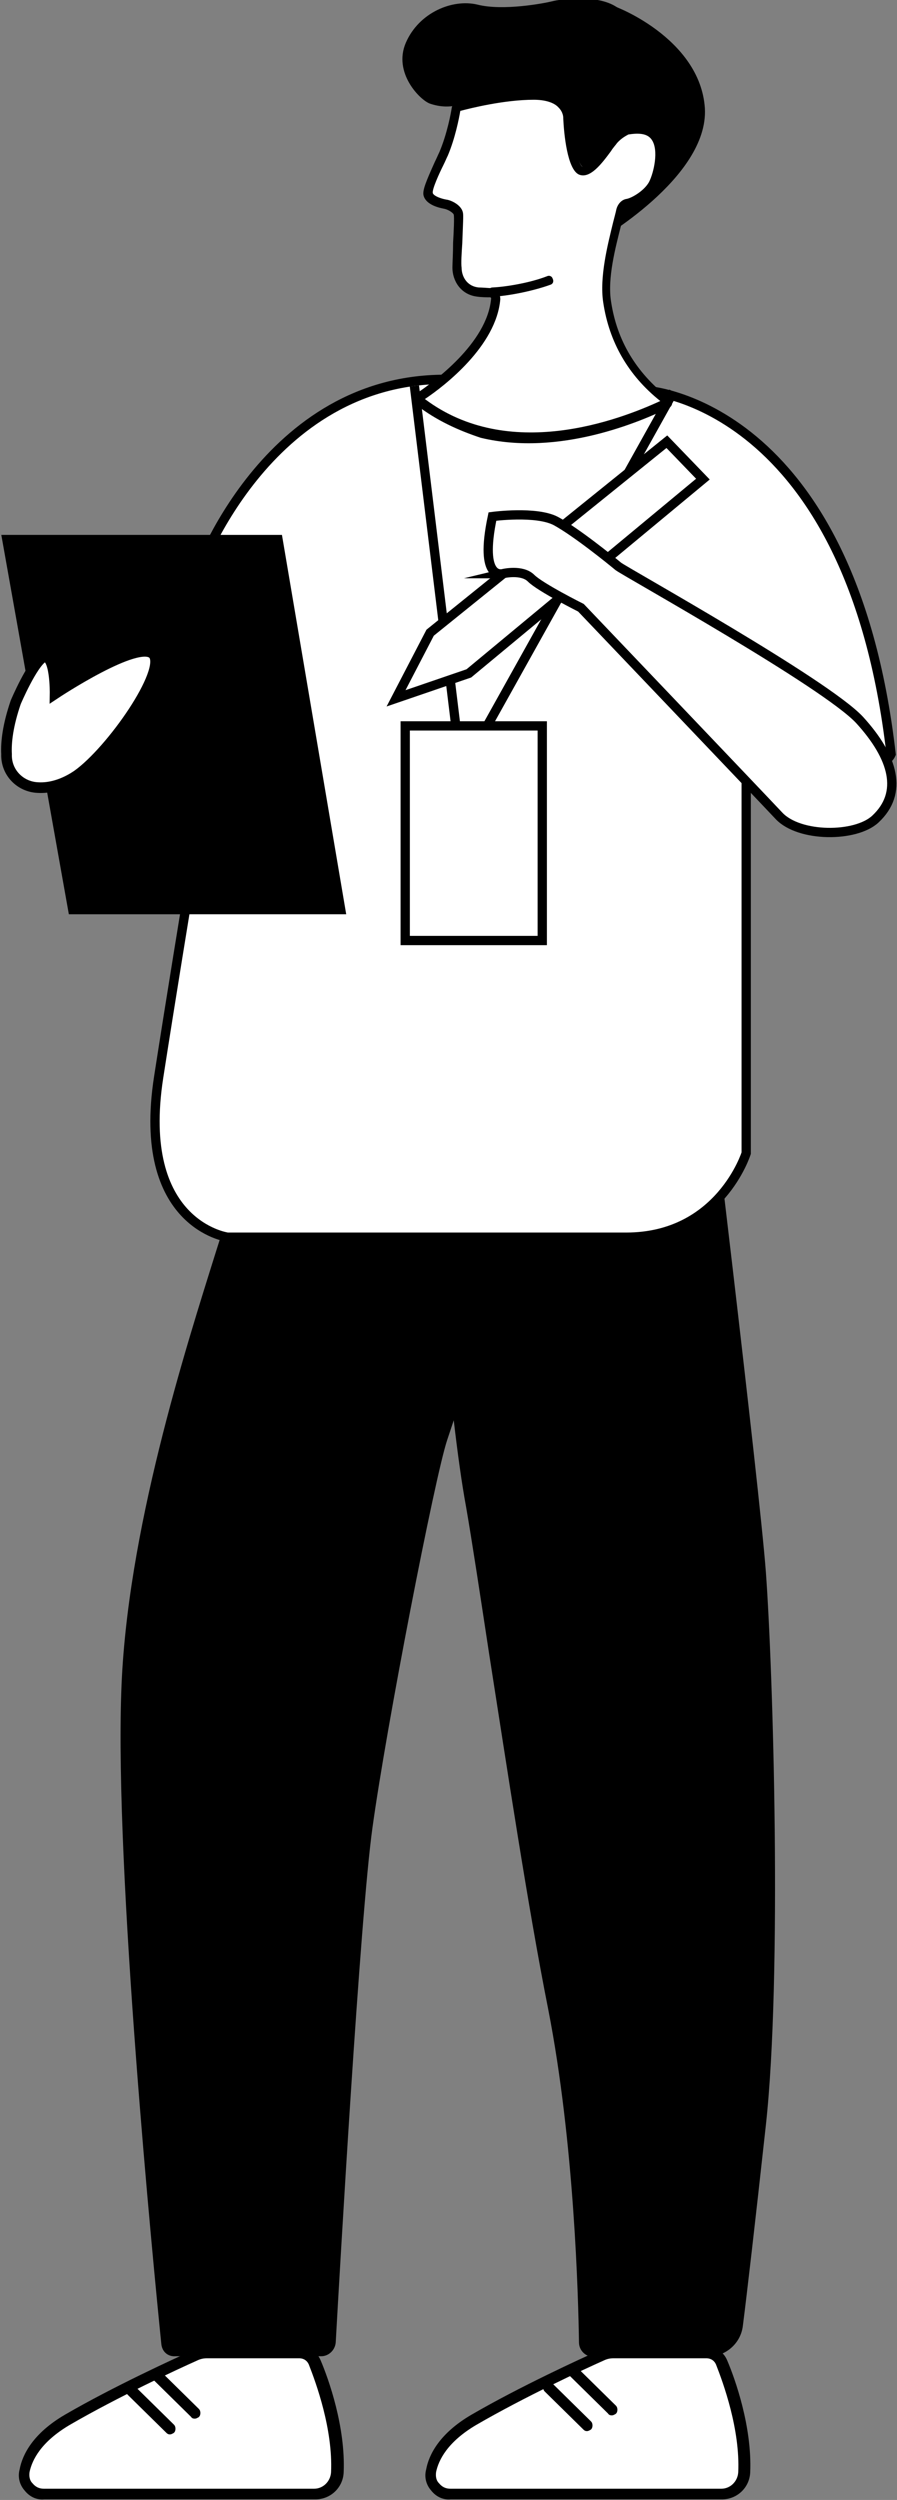<?xml version="1.0" encoding="UTF-8"?> <!-- Generator: Adobe Illustrator 26.1.0, SVG Export Plug-In . SVG Version: 6.00 Build 0) --> <svg xmlns="http://www.w3.org/2000/svg" xmlns:xlink="http://www.w3.org/1999/xlink" id="Слой_1" x="0px" y="0px" viewBox="0 0 136.8 380.9" style="enable-background:new 0 0 136.8 380.9;" xml:space="preserve"><rect x="0" y="0" width="136.8" height="380.9" fill="#808080" stroke="none"/> <style type="text/css"> .st0{fill:#FFFFFF;} .st1{stroke:#000000;stroke-width:0.424;stroke-miterlimit:10;} .st2{fill:#FFFFFF;stroke:#000000;stroke-width:1.415;stroke-miterlimit:10;} .st3{fill:none;stroke:#000000;stroke-width:1.415;stroke-miterlimit:10;} .st4{fill:#FFFFFF;stroke:#000000;stroke-width:1.621;stroke-miterlimit:10;} </style> <g> <g> <g> <g> <path d="M106.6,156.1c0,0,8.5,70,9.5,83.5c1,13.5,2.6,60.8,0,84.1c-1.7,15.1-2.9,25.3-3.5,30.5c-0.3,2.4-2.4,4.3-4.8,4.3H90.5 c-0.9,0-1.6-0.7-1.6-1.6c-0.1-6.3-0.6-30.3-4.7-50.9c-4.7-23.9-9.9-61.3-12.5-76.3c-0.9-5-1.6-10.6-2.2-16.1c0,0,0,0-2,5.7 c-2,5.7-9.4,44.1-11.5,59.2c-1.9,13.7-5.1,68.7-5.7,78.5c0,0.8-0.8,1.5-1.6,1.5H26.8c-0.8,0-1.5-0.6-1.6-1.4 c-1-10.2-7.1-71.7-6.1-99.3c1-30.1,14.6-66,17.2-75.8s6.1-34.9,6.1-34.9S95.3,147.8,106.6,156.1z"></path> <path d="M24.6,357.1c-1.2-11.8-7.1-72-6.1-99.4c0.8-24.2,9.8-52.2,14.5-67.2c1.2-3.8,2.2-6.8,2.7-8.8c2.6-9.7,6.1-34.6,6.1-34.8 c0-0.3,0.3-0.5,0.6-0.5c0,0,0,0,0,0c2.2,0,53.2,0.9,64.6,9.2c0.1,0.1,0.2,0.3,0.3,0.4c0.1,0.7,8.5,70.2,9.5,83.5 c1.1,14.9,2.5,61.5,0,84.3c-1.7,15.5-2.9,25.8-3.5,30.5c-0.3,2.8-2.7,4.8-5.5,4.8H90.5c-1.2,0-2.2-1-2.2-2.2 c-0.1-6.8-0.7-30.4-4.7-50.8c-3.1-15.6-6.3-36.9-9-54.1c-1.4-9.2-2.6-17.1-3.5-22.3c-0.7-3.8-1.3-8.2-1.9-13.3l-1,3 c-1.9,5.7-9.3,43.8-11.4,59.1c-1.9,13.6-5,67.7-5.6,78.4c-0.1,1.2-1.1,2.1-2.2,2.1H26.8C25.6,359.1,24.7,358.3,24.6,357.1z M69.6,213c0.3,0,0.5,0.3,0.6,0.6c0.7,6.3,1.4,11.6,2.2,16c0.9,5.2,2.1,13.2,3.5,22.3c2.6,17.1,5.9,38.4,9,54 c4,20.5,4.6,44.2,4.7,51c0,0.5,0.4,1,1,1h17.2c2.1,0,3.9-1.6,4.2-3.7c0.6-4.7,1.7-15,3.5-30.5c2.5-22.7,1.1-69.2,0-84 c-1-12.9-8.9-78.4-9.5-83.2c-10.8-7.4-57.4-8.6-63-8.8c-0.5,3.8-3.7,25.4-6,34.4c-0.5,2-1.5,5-2.7,8.8 c-4.8,15-13.7,42.9-14.5,66.9c-0.9,27.3,4.9,87.5,6.1,99.2c0,0.5,0.5,0.9,1,0.9h22.1c0.5,0,0.9-0.4,1-0.9 c0.6-10.7,3.8-64.9,5.7-78.5c2.1-15.4,9.5-53.6,11.5-59.3l2-5.7C69,213.2,69.3,213,69.6,213C69.5,213,69.6,213,69.6,213z"></path> </g> <path d="M69.5,214.1C69.5,214.1,69.5,214.1,69.5,214.1c0.4,0,0.7-0.4,0.6-0.7c-0.4-3.1-0.7-6.5-1-9.9c-0.6-6.8-5.2-12.7-11.6-15 l-3.8-1.4c-0.3-0.1-0.7,0-0.8,0.4c-0.1,0.3,0,0.7,0.4,0.8l3.8,1.4c6,2.2,10.2,7.7,10.8,14c0.3,3.4,0.7,6.8,1,9.9 C68.9,213.8,69.2,214.1,69.5,214.1z"></path> </g> <g> <g> <path class="st0" d="M31.6,358.5h14.1c1,0,1.9,0.6,2.3,1.5c1.2,3,3.8,10.1,3.4,16.8c-0.1,1.8-1.6,3.3-3.5,3.3H6.7 c-1.9,0-3.3-1.7-3-3.6c0.5-2.2,2-5.1,6.5-7.8c7.3-4.2,16.5-8.5,19.4-9.8C30.3,358.6,31,358.5,31.6,358.5z"></path> <path class="st1" d="M3.9,379.3c-0.7-0.8-1-1.9-0.7-3c0.4-2.2,2-5.4,6.8-8.2c7.4-4.3,16.8-8.6,19.5-9.8c0.7-0.3,1.4-0.5,2.2-0.5 h14.1c1.3,0,2.4,0.7,2.9,1.9c1.2,2.8,3.8,10.1,3.5,17c-0.1,2.2-1.9,3.9-4.1,3.9H6.7C5.6,380.7,4.6,380.2,3.9,379.3z M31.6,359.1 c-0.6,0-1.1,0.1-1.7,0.4c-2.7,1.2-12,5.5-19.4,9.8c-4.4,2.6-5.8,5.4-6.2,7.3c-0.1,0.7,0,1.4,0.5,1.9c0.5,0.6,1.1,0.9,1.9,0.9 h41.2c1.5,0,2.7-1.2,2.8-2.7c0.3-6.6-2.3-13.7-3.4-16.5c-0.3-0.7-0.9-1.1-1.7-1.1H31.6z"></path> </g> <path class="st1" d="M29.7,368.3c0.2,0,0.3-0.1,0.5-0.2c0.2-0.2,0.2-0.7,0-0.9l-5.9-5.8c-0.2-0.2-0.7-0.2-0.9,0 c-0.2,0.2-0.2,0.7,0,0.9l5.9,5.8C29.4,368.3,29.6,368.3,29.7,368.3z"></path> <path class="st1" d="M25.9,370.7c0.2,0,0.3-0.1,0.5-0.2c0.2-0.2,0.2-0.7,0-0.9l-5.9-5.8c-0.2-0.2-0.7-0.2-0.9,0 c-0.2,0.2-0.2,0.7,0,0.9l5.9,5.8C25.6,370.6,25.7,370.7,25.9,370.7z"></path> </g> <g> <g> <path class="st0" d="M93.6,358.5h14.1c1,0,1.9,0.6,2.3,1.5c1.2,3,3.8,10.1,3.4,16.8c-0.1,1.8-1.6,3.3-3.5,3.3H68.7 c-1.9,0-3.3-1.7-3-3.6c0.5-2.2,2-5.1,6.5-7.8c7.3-4.2,16.5-8.5,19.4-9.8C92.3,358.6,93,358.5,93.6,358.5z"></path> <path class="st1" d="M65.9,379.3c-0.7-0.8-1-1.9-0.7-3c0.4-2.2,2-5.4,6.8-8.2c7.4-4.3,16.8-8.6,19.5-9.8 c0.7-0.3,1.4-0.5,2.2-0.5h14.1c1.3,0,2.4,0.7,2.9,1.9c1.2,2.8,3.8,10.1,3.5,17c-0.1,2.2-1.9,3.9-4.1,3.9H68.7 C67.6,380.7,66.6,380.2,65.9,379.3z M93.6,359.1c-0.6,0-1.1,0.1-1.7,0.4c-2.7,1.2-12,5.5-19.4,9.8c-4.4,2.6-5.8,5.4-6.2,7.3 c-0.1,0.7,0,1.4,0.5,1.9c0.5,0.6,1.1,0.9,1.9,0.9H110c1.5,0,2.7-1.2,2.8-2.7c0.3-6.6-2.3-13.7-3.4-16.5 c-0.3-0.7-0.9-1.1-1.7-1.1H93.6z"></path> </g> <path class="st1" d="M93.3,367.8c0.2,0,0.3-0.1,0.5-0.2c0.2-0.2,0.2-0.7,0-0.9l-5.9-5.8c-0.2-0.2-0.7-0.2-0.9,0 c-0.2,0.2-0.2,0.7,0,0.9l5.9,5.8C93,367.8,93.2,367.8,93.3,367.8z"></path> <path class="st1" d="M89.5,370.2c0.2,0,0.3-0.1,0.5-0.2c0.2-0.2,0.2-0.7,0-0.9l-5.9-5.8c-0.2-0.2-0.7-0.2-0.9,0 c-0.2,0.2-0.2,0.7,0,0.9l5.9,5.8C89.2,370.1,89.3,370.2,89.5,370.2z"></path> </g> </g> <path class="st2" d="M98.6,59.5c0,0,31.1,1.7,37.3,55.4c-1.9,4.3-22.1,3.3-22.1,3.3v57.5c0,0-4,12.8-18.3,12.8 c-17.6,0-60.8,0-60.8,0s-14-1.9-10.5-24.4s9.3-57,9.3-57l-3.6-19.2c0,0,10.5-30.5,38.5-30.1C87.7,58.8,98.6,59.5,98.6,59.5z"></path> <path d="M86.3,4.4c0,0,5.2-3.8,6.2-3.8c1,0,14.3,5.2,15,15.9C108.1,27.1,91,36.8,91,36.8l-3.6-20.4L86.3,4.4z"></path> <g> <path d="M97.4,19.3c-0.4,0-0.7,0.1-1.2,0.2c0,0-1,0.3-2.1,1.5c-1.1,1.2-3.4,5.3-5,4.6c-1.6-0.7-2-8-2-8s0.2-3.5-5.2-3.5 c-5.4,0-9.8,1.3-11.6,1.8c-1.7,0.5-3.2,0.4-4.7-0.1c-1.5-0.5-5.7-4.7-3.7-9.3c2-4.6,7.1-6.7,10.9-5.8c3.9,1,10.2-0.2,11.4-0.5 c1.1-0.3,7.7-1.3,10.5,1.4c2.5,2.4,4.3,5.6,4.6,10.4c0.2,3.1-1.1,5.6-1.4,6.4C97.9,19,97.8,19.3,97.4,19.3z"></path> <g> <path class="st0" d="M69.7,16.3c-0.1,0-0.2,0.1-0.2,0.2c-0.1,0.8-0.7,4.1-1.9,6.9C67,25,65,28.7,65.2,29.6 c0.2,0.9,1.8,1.4,2.6,1.5c0.8,0.1,1.9,0.7,2.1,1.4c0.2,0.7-0.3,6.7-0.3,8.2c0,1.5,0.9,3.4,3.2,3.7c0.3,0,1.2,0.1,1.9,0.1 c0.5,0,0.9,0.4,0.9,1c-0.6,7.3-9.5,13.6-11.6,15c-0.2,0.1-0.2,0.5,0,0.6c13.9,10.7,32.7,2.8,38,0.1c0.2-0.1-7.6-4.5-9.2-15.3 c-0.7-4.7,1.5-11.3,2-14c0.1-0.5,0.5-1,1.1-1.1c1.2-0.2,3.1-1.5,3.9-3c1.2-2.2,2.7-9.6-4-8.2c0,0-1,0.3-2.1,1.5 c-1.1,1.2-3.4,5.3-5,4.6c-1.6-0.7-2-8-2-8s0.2-3.5-5.2-3.5C76.5,14.5,70.8,16,69.7,16.3z"></path> <path d="M63.5,61.7c-0.3-0.2-0.4-0.6-0.4-0.9c0-0.4,0.2-0.7,0.5-0.9c2.5-1.7,10.7-7.6,11.3-14.4c0-0.1,0-0.1,0-0.1 c0,0-0.1-0.1-0.1-0.1c-1.6,0-1.9-0.1-2-0.1c-2.6-0.3-3.8-2.5-3.8-4.4c0-0.7,0.1-2.2,0.1-3.8c0.1-1.7,0.2-3.9,0.1-4.3 c-0.1-0.3-0.9-0.8-1.5-0.9c-0.5-0.1-2.7-0.5-3.1-2c-0.2-0.8,0.4-2.2,1.7-5.1c0.3-0.6,0.5-1.1,0.7-1.5c1.2-2.8,1.8-6.1,1.9-6.8 c0.1-0.4,0.3-0.7,0.7-0.8c0,0,0,0,0,0c1.1-0.3,6.9-1.8,11.8-1.8c2.2,0,3.8,0.5,4.9,1.6c1,1.1,1.1,2.3,1,2.6 c0.2,3.6,0.9,7.1,1.5,7.4c0.7,0.3,2.5-2.1,3.2-3.1c0.4-0.5,0.7-1,1-1.3c1.2-1.3,2.2-1.7,2.4-1.8c2.9-0.6,4.4,0.3,5,1.3 c1.6,2.2,0.6,6.3-0.3,7.9c-0.9,1.7-3,3.1-4.4,3.4c-0.3,0.1-0.5,0.3-0.5,0.5c-0.1,0.5-0.3,1.2-0.5,2.1c-0.8,3.2-2.1,8-1.5,11.6 c0.9,5.9,3.8,10.7,8.6,14.5c0.5,0.4,0.7,0.6,0.7,1c0,0.2-0.2,0.5-0.4,0.6c-4.3,2.1-16.8,7.5-28.8,4.6 C70,65.6,66.6,64.1,63.5,61.7z M92,46.1c-0.6-3.9,0.7-8.9,1.5-12.2c0.2-0.8,0.4-1.5,0.5-2c0.2-0.8,0.8-1.5,1.6-1.6 c0.9-0.2,2.7-1.3,3.4-2.6c0.7-1.4,1.5-4.8,0.4-6.4c-0.6-0.9-1.8-1.1-3.6-0.8c-0.1,0.1-0.9,0.4-1.7,1.3c-0.2,0.3-0.6,0.7-0.9,1.2 c-1.4,1.9-3.2,4.3-4.9,3.6c-1.8-0.8-2.3-6.3-2.4-8.6c0,0,0,0,0-0.1c0,0,0-0.8-0.7-1.5c-0.7-0.8-2.1-1.2-3.8-1.2 c-4.5,0-9.7,1.3-11.2,1.7c-0.2,1.2-0.8,4.2-1.9,6.8c-0.2,0.4-0.4,0.9-0.7,1.5c-0.6,1.2-1.7,3.6-1.6,4.2c0.1,0.4,1,0.8,2,1 c0.9,0.1,2.4,0.9,2.6,2c0.1,0.4,0,1.8-0.1,4.7c-0.1,1.5-0.2,3-0.1,3.7c0,1.2,0.7,2.8,2.6,3c0.1,0,0.4,0,1.8,0.1 c0.4,0,0.9,0.2,1.1,0.5c0.3,0.3,0.4,0.8,0.4,1.2c-0.6,7.1-8.5,13.2-11.5,15.2c12.8,9.6,29.6,3.2,35.9,0.3 C95.8,57.2,92.9,52.1,92,46.1z M69.9,17C69.9,17,69.9,17,69.9,17C69.9,17,69.9,17,69.9,17z"></path> </g> <path d="M75,45.2c0.1,0,0.1,0,0.2,0c2.2-0.1,5.9-0.8,8.7-1.8c0.4-0.1,0.6-0.5,0.4-0.9c-0.1-0.4-0.5-0.6-0.9-0.4 c-2.6,1-6.2,1.6-8.3,1.7c-0.4,0-0.7,0.4-0.7,0.7C74.5,44.9,74.7,45.2,75,45.2z"></path> </g> <polyline class="st3" points="63.2,58.8 69.6,111.3 73.9,111.3 102.7,59.7 "></polyline> <polygon class="st2" points="101.7,67.3 65.6,96.4 60.4,106.4 71.5,102.6 107.2,73 "></polygon> <path class="st2" d="M75.1,78.7c0,0,6.7-0.9,9.7,0.7c3.1,1.7,8.3,5.9,9.5,6.9c1.2,0.9,31.6,17.8,36.8,23.4 c5.2,5.7,6.7,11.1,2.4,15.1c-3,2.8-11.6,2.8-14.7-0.5c-3.1-3.3-30.2-31.7-30.2-31.7s-6.2-3.1-7.6-4.5c-1.4-1.4-4.3-0.7-4.3-0.7 S73,88.6,75.1,78.7z"></path> <rect x="61.8" y="110.6" class="st2" width="20.9" height="32.7"></rect> <polygon points="0.2,81.5 43,81.5 52.8,139.3 10.5,139.3 "></polygon> <path class="st4" d="M2.4,107c0,0,2.5-5.9,4.2-6.9c1.9-0.6,1.8,5.6,1.8,5.6s12.8-8.5,15-6c2.1,2.5-6.4,14.7-11.6,18.4 c-2.2,1.5-4.3,2-6,1.9c-2.7-0.1-4.9-2.3-4.8-5.1C0.9,113.1,1.2,110.5,2.4,107z"></path> </g> </svg> 